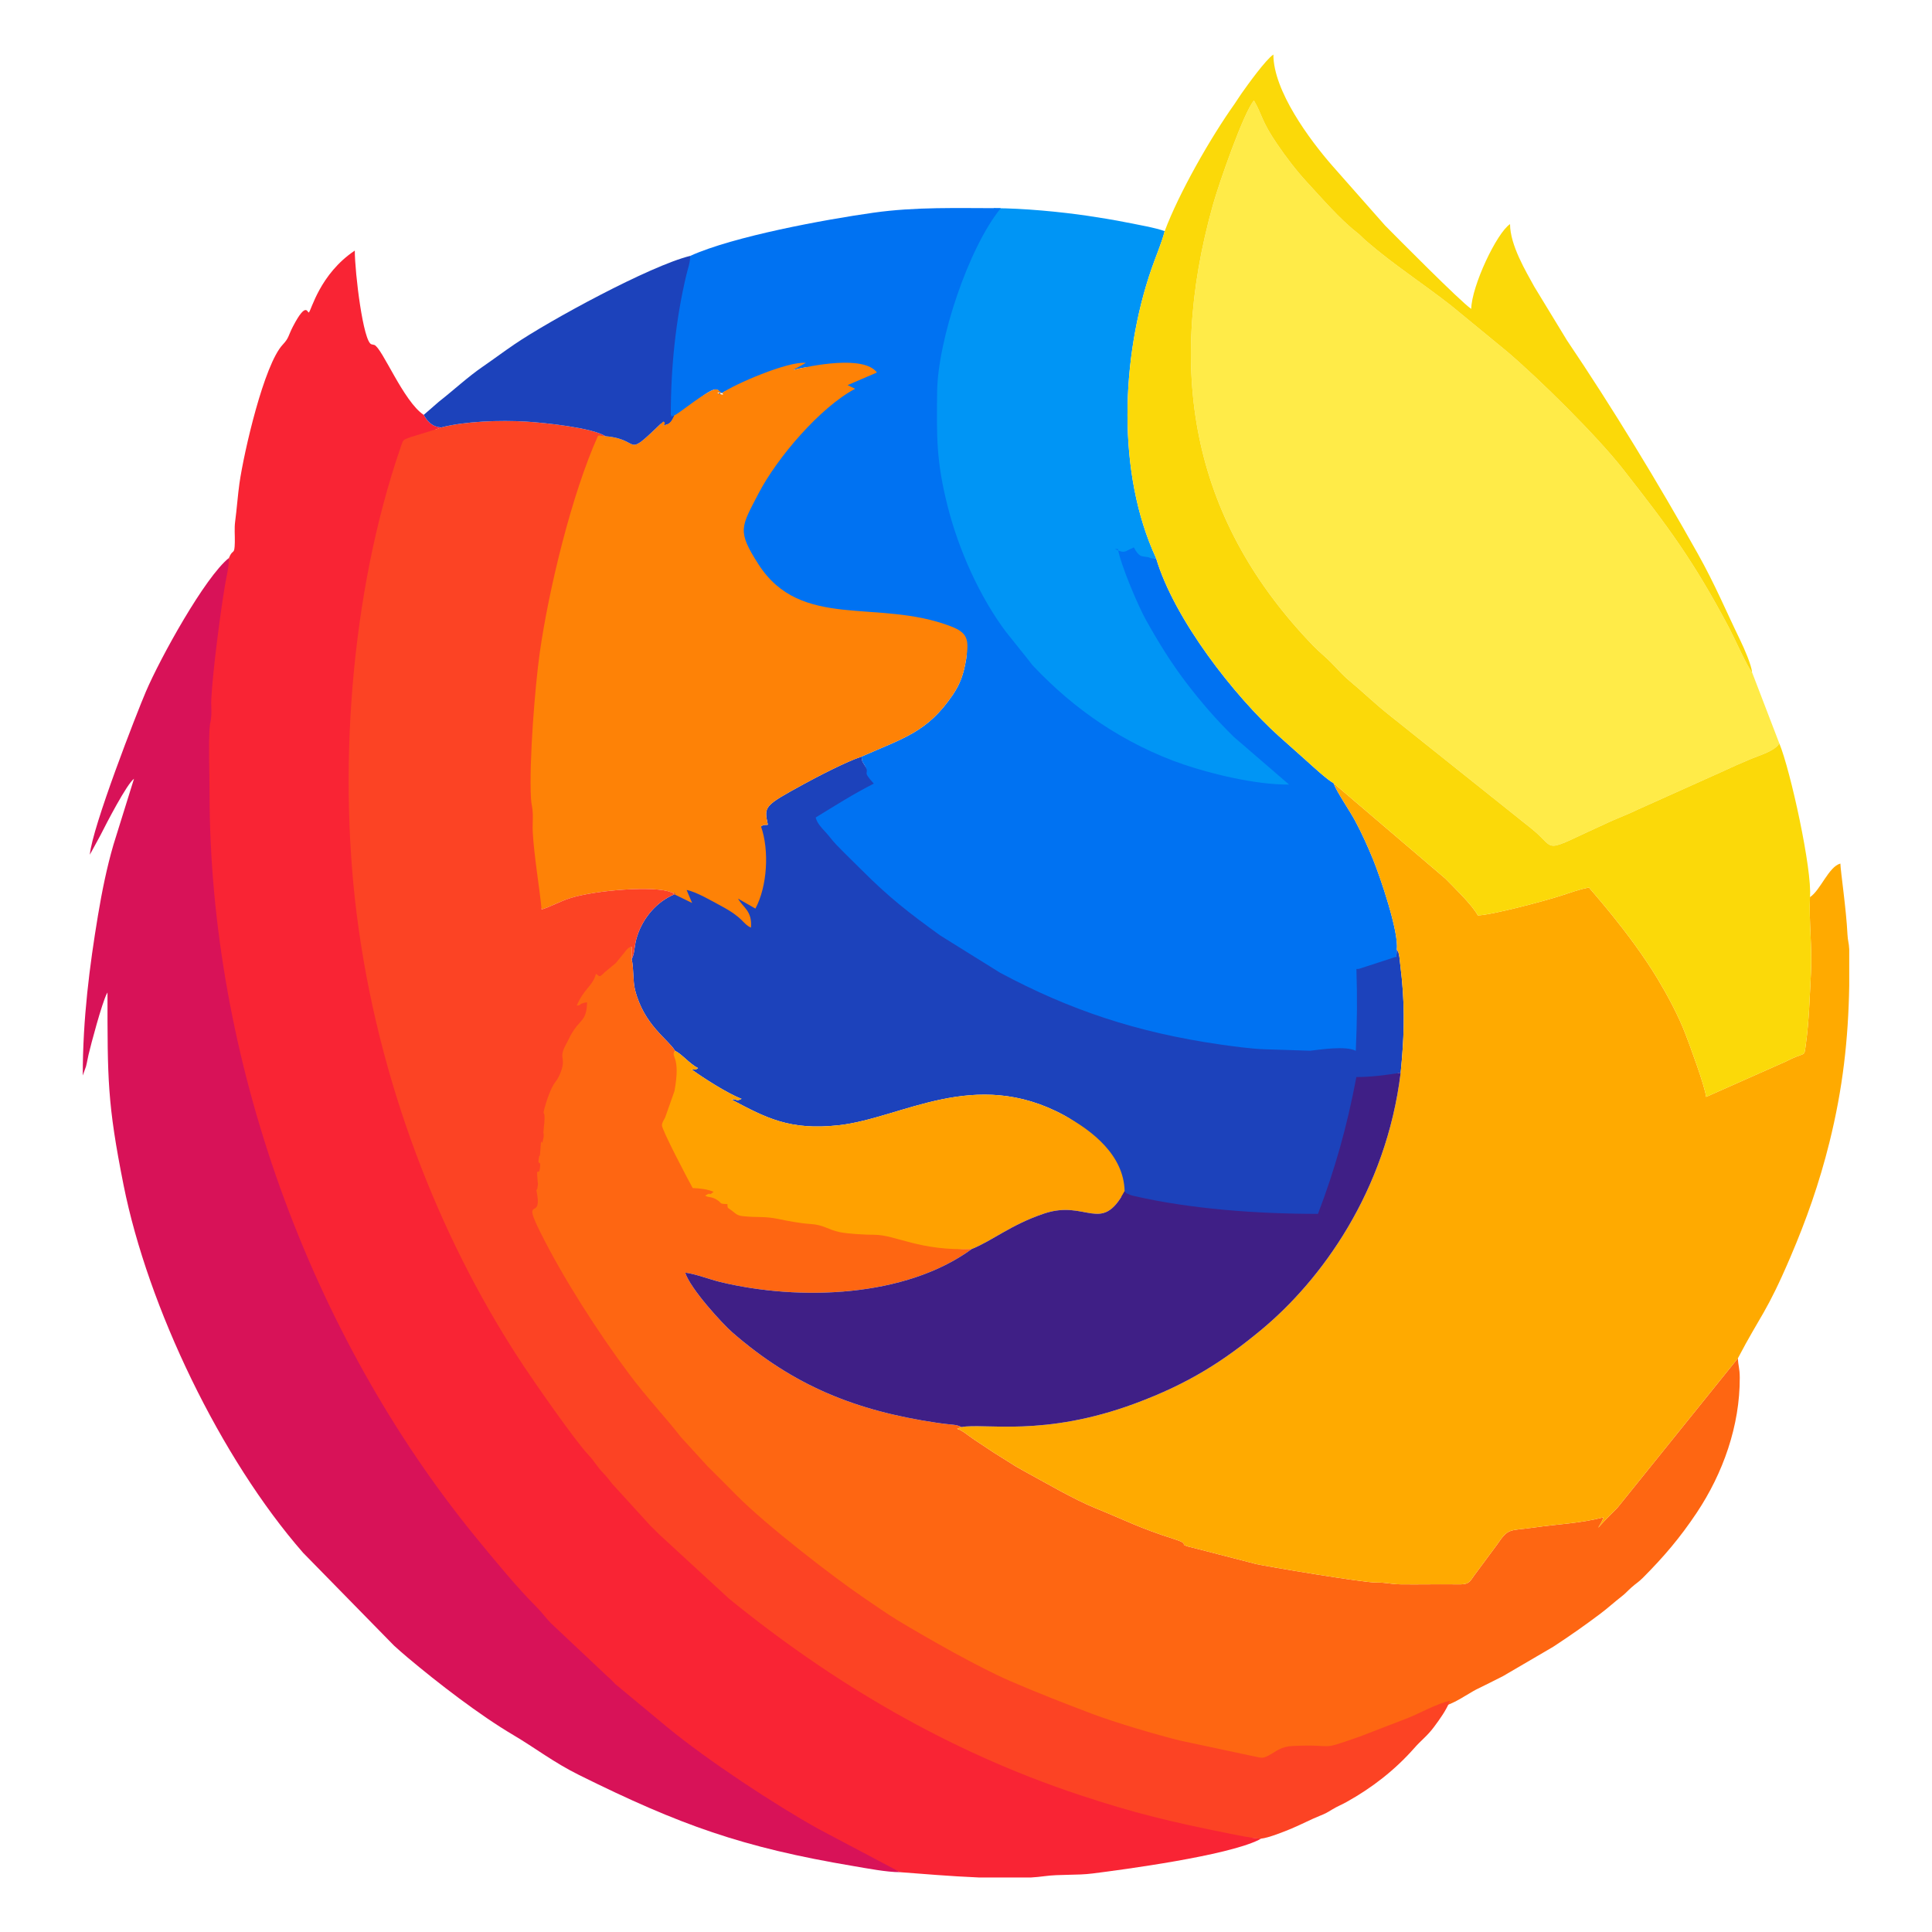 <?xml version="1.0" encoding="UTF-8"?>
<!DOCTYPE svg PUBLIC "-//W3C//DTD SVG 1.1//EN" "http://www.w3.org/Graphics/SVG/1.1/DTD/svg11.dtd">
<!-- Creator: CorelDRAW 2017 -->
<svg xmlns="http://www.w3.org/2000/svg" xml:space="preserve" width="500px" height="500px" version="1.1" style="shape-rendering:geometricPrecision; text-rendering:geometricPrecision; image-rendering:optimizeQuality; fill-rule:evenodd; clip-rule:evenodd"
viewBox="0 0 500 500"
 xmlns:xlink="http://www.w3.org/1999/xlink">
 <defs>
  <style type="text/css">
   <![CDATA[
    .fil1 {fill:#0072F2}
    .fil0 {fill:#0095F5}
    .fil2 {fill:#1C42BB}
    .fil11 {fill:#3F1F86}
    .fil12 {fill:#D81258}
    .fil8 {fill:#F92434}
    .fil10 {fill:#FBD909}
    .fil6 {fill:#FC4324}
    .fil4 {fill:#FE6612}
    .fil5 {fill:#FE8206}
    .fil3 {fill:#FFA100}
    .fil7 {fill:#FFAA00}
    .fil9 {fill:#FFEB48}
   ]]>
  </style>
 </defs>
 <g id="Слой_x0020_1">
  <g id="_1918172217184">
   <path class="fil0" d="M299.19 144.44c-10.17,-21.86 -9.17,-51.8 -1.15,-74.96 1.02,-2.94 2.64,-6.73 3.38,-9.66 -2.38,-0.89 -7.13,-1.7 -9.85,-2.25 -3.24,-0.65 -7.1,-1.28 -10.16,-1.73 -6.9,-1.01 -16.6,-1.96 -24.15,-1.96 -8.28,10.11 -18.52,35.43 -18.68,48.98 -0.15,11.87 1.13,20.54 4,32 2.85,11.36 10.08,22.83 17,32l4 5c0.84,0.98 4.04,3.99 5,5 5.23,5.49 9.57,8.72 16,13 6.2,4.12 15.28,8.38 23,11 6.83,2.31 20.23,3.1 29,3l-16 -14c-4.48,-4.37 -7.03,-9.79 -11,-15 -3.83,-5.01 -7.83,-9.35 -11,-15 -8.5,-16.73 -5.3,-8.64 0.25,-15.34 0.07,-0.01 0.26,-0.01 0.36,-0.08z"/>
   <path class="fil1" d="M178.64 66.22c-0.05,1.9 -3.64,3.89 -4.06,5.64 -2.75,11.5 -7,23.72 -7,36 0.56,0.39 3.6,2.46 5.26,1.86 1.26,-0.54 7.47,-6.6 10.84,-8.4 0.47,-0.25 1.23,-0.63 1.74,-0.52 1.74,0.37 0.96,4.28 2.16,5.06 3.31,2.14 -4.29,-4.86 -0.73,-4.13 3.07,-2.22 14.09,-2.35 18.73,-1.87l-0.35 -4.08c4.64,-1.17 5.96,-1.48 9.35,3.08l4.78 0.81 -13.78 6.19c-9.03,4.79 -9.19,8.73 -14,18 -4.54,8.75 -4.56,17.32 1,26 11.01,17.2 31.11,9.75 50,17 4.29,1.64 8.29,-1.51 7.47,3.65 -0.62,3.88 -1.58,6.53 -3.48,9.32 -6.57,9.68 -12.71,11.15 -23.61,15.98 0.25,1.7 0.1,1.01 0.84,2.28 1.54,2.59 -4.64,0.54 -1.22,4.27 -89.13,10.56 173.32,135.86 130.59,52.96 0.74,-0.01 1.3,-1.26 1.91,-1.46 0.09,-0.03 1.4,-0.97 1.5,-1l4.8 -5.27 0.11 -1.87c0.59,-4.55 -4.4,-19.08 -6.16,-23.35 -1.45,-3.51 -2.86,-6.67 -4.64,-9.98 -1.58,-2.92 -4.67,-7.3 -5.58,-9.72 -1.55,-0.79 -5.59,-4.53 -7.12,-5.9 -2.33,-2.08 -4.71,-4.18 -7.02,-6.26 -11.44,-10.28 -27.12,-30.28 -31.78,-46.07 -0.1,0.07 -0.29,0.07 -0.36,0.08 -0.07,0 -0.27,0.05 -0.34,0.05l-0.79 -0.15c-0.05,-0.02 -0.15,-0.09 -0.2,-0.1 -0.05,-0.01 -0.16,-0.07 -0.21,-0.08 -0.05,-0.02 -0.17,-0.04 -0.23,-0.06 -0.06,-0.01 -0.2,-0.01 -0.27,-0.03 -1.45,-0.27 -1.95,0.09 -3.36,-2.5 -0.29,0.2 -0.39,0.25 -1.1,0.52 -0.71,0.28 -1.19,0.99 -2.72,0.39 -1.99,-0.79 -0.36,-0.34 -0.3,-0.5 0.74,4.18 5.22,14.74 7.3,18.45 3.16,5.66 6.52,11.1 10.34,16.11 3.98,5.21 7.9,9.73 12.38,14.1l14.28 12.32c-8.78,0.09 -20.45,-2.87 -27.28,-5.19 -7.72,-2.61 -15.23,-6.49 -21.42,-10.62 -6.43,-4.28 -12.11,-9.2 -17.34,-14.69 -0.96,-1.01 -1,-1.3 -1.84,-2.28l-5.29 -6.61c-6.92,-9.16 -12.39,-21.46 -15.24,-32.82 -2.87,-11.46 -2.81,-17.55 -2.67,-29.42 0.17,-13.55 8.2,-37.42 16.48,-47.53 -11.29,0 -22.02,-0.38 -32.98,1.17 -12.54,1.77 -36.25,6.12 -47.39,11.17z"/>
   <path class="fil2" d="M174.52 231.45c-4.66,1.96 -8.08,6.13 -9.59,10.73 -0.81,2.46 -0.59,3.72 -1.15,5.35 -0.03,0.1 -0.12,0.26 -0.15,0.34 -0.03,0.09 -0.09,0.24 -0.16,0.34 0.59,2.5 0.28,5.58 0.86,7.9 2.27,9.14 8.57,12.84 10.38,15.84 1.79,0.87 3.74,3.35 5.94,4.48 -0.35,0.23 -0.52,0.53 -1.73,0.3 2.95,2.14 9.31,6.25 13,7.65 -1.68,0.84 -0.96,-0.09 -2.59,0.2 8.9,4.7 15.04,8.05 27.76,6.63 16.38,-1.83 35.06,-15.15 58.28,-2.58 7.46,4.03 12.01,11 12.21,20.23 1.3,1.34 1.74,0.35 3,1 0.59,0.3 1.48,0.88 2,1 14.81,3.42 34.95,5.5 50.5,5.5 4.36,-11.42 7.59,-22.22 10,-35 3.97,-0.01 5.62,-3.13 9.41,-3.75 0.86,-8.66 1.13,-15.74 0.29,-24.39l-0.62 -5.57c-0.33,-1.49 -0.06,-0.85 -0.67,-1.93l-0.11 1.87 -8.9 2.9c-0.09,0.03 -0.24,0.08 -0.32,0.11 -0.62,0.19 -0.39,0.16 -1.12,0.18 0.24,7.87 0.18,13.23 -0.16,21.17 -2.56,-1.35 -9.16,-0.32 -11.8,-0.02l-11.84 -0.38c-3.36,-0.1 -8.58,-0.82 -11.56,-1.25 -21.37,-3.08 -38.85,-8.9 -56.88,-18.57l-15.5 -9.65c-8.24,-5.98 -12.97,-9.59 -20.44,-17.06 -2.23,-2.23 -4.22,-4.12 -6.4,-6.39 -1.18,-1.23 -1.74,-2.14 -2.96,-3.44 -0.95,-1.01 -2.06,-2.22 -2.4,-3.62 4.79,-2.93 9.85,-6.16 15.04,-8.77 -3.41,-3.72 -0.8,-2.12 -2.34,-4.71 -0.74,-1.27 -0.59,-0.58 -0.84,-2.28 -3.88,1.27 -11.48,5.22 -14.97,7.13 -10.28,5.64 -10.31,5.71 -9.27,10.49 -0.48,0.16 -0.95,-0.18 -1.77,0.45 -11.11,22.23 -21.59,11.58 -19.26,16.44l-4.11 -2.46 0.94 3.59z"/>
   <path class="fil3" d="M251.51 323.23c5.33,-2.13 10.06,-6.25 18.66,-9.15 10.99,-3.72 14.81,5.49 20.88,-5.8 -0.2,-9.23 -8.22,-15.62 -15.68,-19.65 -23.22,-12.57 -41.9,0.75 -58.28,2.58 -12.72,1.42 -18.86,-1.93 -27.76,-6.63 1.63,-0.29 0.91,0.64 2.59,-0.2 -3.69,-1.4 -10.05,-5.51 -13,-7.65 1.21,0.23 1.38,-0.07 1.73,-0.3 -2.2,-1.13 -4.15,-3.61 -5.94,-4.48 -31.92,43.64 27.87,61.67 48.87,52.41 5.69,0.02 14.23,-0.57 27.93,-1.13z"/>
   <path class="fil4" d="M373.58 441.36c1.52,0.34 6.9,-3.34 8.39,-4.08 2.47,-1.24 4.69,-2.29 7.01,-3.5l12.98 -7.59c4.39,-2.87 8.03,-5.43 12.1,-8.48 2,-1.49 3.67,-3.05 5.55,-4.5 1.17,-0.91 1.53,-1.42 2.63,-2.4 1.19,-1.06 1.75,-1.29 2.97,-2.51 5.41,-5.44 9.56,-10.31 13.87,-16.76 6.85,-10.26 11.22,-22.58 11.17,-35.04 -0.01,-2.49 -0.43,-3.04 -0.47,-5l-31.2 38.73c-1.86,1.82 -3.17,3.16 -4.98,5.16 0.53,-0.97 1.01,-1.46 1.36,-2.7 -6.08,1.58 -11.84,1.74 -17.88,2.62 -6.52,0.94 -6.6,-0.04 -9.65,4.45l-6.04 8.15c-1.42,2.22 -1.84,2.15 -5.2,2.11 -4.58,-0.05 -9.18,0.06 -13.75,0 -2.64,-0.03 -3.43,-0.48 -6.38,-0.47 -3.38,0.02 -28,-4.12 -30.9,-4.76l-16.35 -4.22c-4.84,-1.1 0.03,-0.67 -5.03,-2.29 -8.98,-2.86 -12.39,-4.77 -20.34,-8 -5.58,-2.26 -13.02,-6.65 -18.35,-9.53 -1.46,-0.79 -2.82,-1.59 -4.3,-2.56 -1.65,-1.08 -2.89,-1.77 -4.48,-2.84 -1.48,-0.99 -2.63,-1.75 -4.12,-2.74 -1.72,-1.15 -3.22,-2.5 -4.48,-2.83l1.15 -0.46c-1.58,-0.77 -2.09,-0.46 -6.45,-1.11 -20.99,-3.11 -37.01,-9.57 -52.92,-23.42 -2.49,-2.17 -10.84,-11.26 -12.16,-15.43 2.6,0.3 6.23,1.73 9.08,2.42 20.5,4.95 47.93,4.01 65.1,-8.55 -13.7,0.56 -19.57,-3.65 -25.26,-3.67 -2.52,-0.01 -6.68,-0.23 -8.99,-0.7 -2.97,-0.62 -4.11,-1.89 -7.48,-2.09 -2.76,-0.17 -6,-0.81 -8.35,-1.3 -3.53,-0.74 -5.35,-0.34 -9.02,-0.71 -1.67,-0.16 -1.88,-0.6 -3.04,-1.47 -1.16,-0.87 -0.99,-0.49 -1.11,-1.29l0.02 -0.38c-2.48,-0.09 -1.19,-0.2 -2.86,-1.18 -1.57,-0.91 -1.78,-0.37 -2.95,-1.01 2.15,-1.26 0.37,0.47 2.22,-0.98 -1.28,-0.59 -3.51,-0.95 -5.42,-0.98 -1.16,-2.07 -8,-15.08 -7.96,-16.25 0.03,-0.79 0.49,-1.3 0.84,-2.05l2.4 -6.8c1.74,-9.49 -1.18,-8.59 0.16,-10.42 -1.81,-3 -8.11,-6.7 -10.38,-15.84 -0.58,-2.32 -0.27,-5.4 -0.86,-7.9l0.02 -3.17c-117.41,-2.57 1.6,148.52 60.09,172.82 10.28,6.96 45.36,23.46 60,29 6.57,2.48 30.91,8.96 40.5,11 1.91,0.35 26.8,-4.88 30,-6l11.5 -5c2.9,-1.16 4.99,-4.97 8,-5.5z"/>
   <path class="fil5" d="M174.47 107.53c-0.37,0.74 -0.86,1.88 -1.63,2.19 -2.5,0.99 0.2,-0.09 -1.19,-0.68 -10.52,10.14 -5.2,4.68 -14.96,3.85l-3.11 -0.53c-6.85,15.16 -16.71,39.22 -19,55.5 -3.58,25.46 -3,45 5.58,67.52 2.4,-0.73 4.59,-2.04 7.32,-2.92 6.52,-2.1 22.09,-3.32 26.25,-1.53 2.63,1.12 -0.52,-0.58 0.79,0.52l4.6 2.24 -1.43 -3.37c2.51,0.47 6.54,2.86 8.83,4.08 6.12,3.26 5.56,4.63 7.83,5.67 0.35,-4.34 -2,-5.12 -3.35,-7.51l4.5 2.58c3.09,-5.78 3.62,-15.07 1.45,-21.26 0.82,-0.63 1.29,-0.29 1.77,-0.45 -1.04,-4.78 -1.01,-4.85 9.27,-10.49 3.49,-1.91 11.09,-5.86 14.97,-7.13 10.9,-4.83 17.04,-6.3 23.61,-15.98 1.9,-2.79 2.86,-5.44 3.48,-9.32 0.82,-5.16 0.27,-6.79 -4.01,-8.43 -18.89,-7.25 -38.75,1.14 -49.77,-16.07 -5.55,-8.67 -4.51,-9.54 0.03,-18.29 4.81,-9.27 15.97,-22.31 25,-27.1l-1.94 -0.95 7.59 -3.27c-3.39,-4.56 -17.08,-1.79 -21.72,-0.62l3.33 -1.87c-4.64,-0.49 -18.64,5.6 -21.71,7.82 -3.56,-0.73 2.58,1.6 -0.73,-0.54 -1.2,-0.77 1.04,-0.02 -0.7,-0.39 -0.51,-0.11 -1.27,0.27 -1.74,0.52 -3.37,1.8 -7.95,5.68 -9.21,6.21z"/>
   <path class="fil6" d="M114.22 110.61l-0.9 0.34c-0.15,0.05 -0.27,0.09 -0.43,0.14l-8.81 -0.73c-2.01,0.75 -3.87,3.16 -4.5,5 -13.16,38.06 -17.06,87.08 -11.5,126.5 6.18,43.85 24.41,82.88 44.5,113 18.5,27.76 30.72,40.58 54,62 26.97,21.96 58.83,38.31 92.5,49.5 9.21,3.06 37.25,9.26 47.27,9.48 1.88,-0.17 6.09,-1.85 7.9,-2.61 2.58,-1.09 4.93,-2.34 7.25,-3.27 1.67,-0.67 1.86,-0.82 3.33,-1.7 1.33,-0.81 2.25,-1.12 3.61,-1.88 6.64,-3.68 12.59,-8.32 17.57,-13.97 1.82,-2.08 3.35,-3.12 5.08,-5.44 1.56,-2.09 3.16,-4.31 4.17,-6.79 -3.01,0.53 -8,3.29 -10.9,4.44l-12.52 4.83c-11.11,3.88 -5.41,1.87 -17.29,2.41 -3.1,0.14 -4.16,1.37 -6.33,2.51 -1.7,0.9 -1.83,0.48 -4.74,-0.05l-18.07 -3.86c-6.19,-1.53 -16.69,-4.63 -22.76,-6.92 -7.16,-2.71 -14.12,-5.42 -21.22,-8.49 -8.05,-3.48 -21.39,-11.05 -29.07,-15.69 -2.92,-1.77 -5.83,-3.85 -8.78,-5.84 -7.76,-5.26 -25.26,-18.76 -32.9,-26.48 -2.61,-2.64 -4.9,-4.94 -7.54,-7.55l-6.97 -7.62c-3.56,-4.67 -8.69,-10.03 -13.39,-16.33 -7.91,-10.59 -16.84,-24.43 -22.88,-36.51 -4.85,-9.7 0.17,-3.25 -0.84,-9.63 -0.48,-2.99 -0.16,-0.31 0.09,-2.35 0.12,-0.96 0.11,-0.19 -0.01,-1.39 -0.43,-4.61 0.34,-0.72 0.62,-3.59 0.22,-2.26 -0.69,0.03 -0.31,-2.34 0.27,-1.72 0.21,0.67 0.36,-1.67 0.38,-5.84 0.16,0.16 0.86,-3.74 0.02,-0.1 0.03,-0.24 0.04,-0.35 0.01,-0.1 -0.01,-0.24 0,-0.35 0.02,-0.5 -0.17,-0.02 -0.01,-1.36 0.67,-5.73 -0.38,-3.08 0.15,-5.21 0.49,-1.93 1.74,-5.67 2.91,-7.08 1.02,-1.24 1.94,-3.72 1.92,-5.05 -0.04,-1.44 -0.39,-1.5 0.08,-3.07 0.05,-0.14 0.21,-0.52 0.26,-0.66l1.54 -3.01c2.46,-4.68 4.24,-3.53 4.37,-8.8 -2.63,0.46 -1,0.7 -2.68,0.87 2.02,-4.63 4.15,-5.02 4.97,-8.21 0.99,0.49 0.66,1.23 2.26,-0.41l2.52 -2.09c0.47,-0.39 0.18,-0.1 0.7,-0.7l2.06 -2.53c0.06,-0.07 0.13,-0.19 0.19,-0.26 0.06,-0.07 0.14,-0.19 0.2,-0.25 0.64,-0.64 0.51,-0.52 1.34,-0.76l-0.02 3.17c0.07,-0.1 0.13,-0.25 0.16,-0.34 0.03,-0.08 0.12,-0.24 0.15,-0.34 0.56,-1.63 0.34,-2.89 1.15,-5.35 1.51,-4.6 4.93,-8.77 9.59,-10.73 -1.31,-1.1 1.84,0.6 -0.79,-0.52 -4.16,-1.79 -19.73,-0.57 -26.25,1.53 -2.73,0.88 -4.92,2.19 -7.32,2.92 -0.44,-5.07 -1.96,-13.8 -2.29,-20.11 -0.08,-1.48 0.06,-3.1 0.02,-4.6 -0.06,-1.85 -0.38,-2.31 -0.48,-4.09 -0.51,-9.65 1.08,-29.14 2.26,-37.55 2.29,-16.28 8.27,-41.15 15.12,-56.31l1.9 0.17c-3.41,-2.2 -15.73,-3.49 -20.51,-3.78 -6.79,-0.41 -15.83,-0.09 -21.96,1.5z"/>
   <path class="fil7" d="M361.49 245.72c0.61,1.08 0.34,0.44 0.67,1.93l0.62 5.57c0.84,8.65 0.57,15.73 -0.29,24.39 -3.75,30.73 -20.62,53.75 -36.12,66.59 -9.61,7.96 -18.62,13.84 -32.63,19.03 -23.69,8.77 -38.93,4.99 -44.88,6.09l-1.15 0.46c1.26,0.33 2.76,1.68 4.48,2.83 1.49,0.99 2.64,1.75 4.12,2.74 1.59,1.07 2.83,1.76 4.48,2.84 1.48,0.97 2.84,1.77 4.3,2.56 5.33,2.88 12.77,7.27 18.35,9.53 7.95,3.23 11.36,5.14 20.34,8 5.06,1.62 0.19,1.19 5.03,2.29l16.35 4.22c2.9,0.64 27.52,4.78 30.9,4.76 2.95,-0.01 3.74,0.44 6.38,0.47 4.57,0.06 9.17,-0.05 13.75,0 3.36,0.04 3.78,0.11 5.2,-2.11l6.04 -8.15c3.05,-4.49 3.13,-3.51 9.65,-4.45 6.04,-0.88 11.8,-1.04 17.88,-2.62 -0.35,1.24 -0.83,1.73 -1.36,2.7 1.81,-2 3.12,-3.34 4.98,-5.16l31.2 -38.73c5.85,-11.17 7.37,-11.65 13.59,-26.2 4.08,-9.55 7.43,-18.96 10.09,-29.67 3.47,-13.98 4.87,-26.58 5.12,-40.49l0 -9.47c-0.08,-1.76 -0.37,-2.08 -0.46,-3.9 -0.31,-6.49 -1.78,-16.27 -1.83,-18.28 -3.03,0.8 -5.19,6.98 -7.87,8.68 -0.3,6.25 0.6,12.96 0.25,19.66 -0.31,5.99 -0.51,12.64 -1.29,18.21 -0.5,3.56 0.06,2.23 -3.7,3.94 -0.63,0.29 -1,0.52 -1.53,0.75l-20.61 9.15c-0.28,-2.75 -4.33,-13.63 -5.33,-16.24 -1.88,-4.91 -4.69,-10.09 -7.21,-14.29 -7.27,-12.08 -17.94,-23.7 -17.79,-23.68 -2.44,0.5 -4.73,1.31 -7.2,2.12 -4.44,1.45 -18.18,5.07 -21.55,5.11 -1.46,-2.71 -6.08,-7.16 -8.37,-9.5l-28.98 -24.73c0.91,2.42 4,6.8 5.58,9.72 1.78,3.31 3.19,6.47 4.64,9.98 1.76,4.27 6.75,18.8 6.16,23.35z"/>
   <path class="fil8" d="M59.25 144.4c0,2.25 -2.29,4.65 -2.67,6.96 -1.24,7.41 -7.13,18.33 -7.5,25.5 -0.07,1.33 -0.93,4.17 -1,5.5 -0.1,1.94 0.6,4.5 0.5,6.5 -0.28,5.16 0,14.23 0,19.5 0,68.41 26.61,143.53 70,196.5 4.29,5.24 13.76,9.8 18.5,14.5 1.62,1.61 3,4.48 4.5,6l14 12.5c0.86,0.69 0.18,1.21 1,2l14.5 10.5c10.45,8.6 27.31,18.27 38.5,24.5l23.39 9.66c5.34,0.4 12.96,1.06 20.37,1.37l13.48 0c1.22,-0.08 2.37,-0.18 3.42,-0.33 4.04,-0.55 8.42,-0.18 12.55,-0.71 8.28,-1.05 34.57,-4.56 42.97,-8.68l0.59 -0.33c-2.12,-0.05 -6.26,-0.93 -8.28,-1.33 -14.78,-2.94 -24.69,-5.32 -38.88,-10.04 -33.66,-11.19 -63.54,-28.78 -90.52,-50.74l-18.09 -16.65c-0.88,-0.86 -1.44,-1.4 -2.3,-2.27l-9.15 -10.05c-1.09,-1.1 -1.31,-1.65 -2.29,-2.74 -1.03,-1.16 -1.36,-1.41 -2.33,-2.7 -0.77,-1.04 -1.32,-1.84 -2.23,-2.8 -3.54,-3.74 -13.8,-18.57 -16.58,-22.74 -20.08,-30.12 -36.71,-69.6 -42.89,-113.45 -5.56,-39.42 -2.24,-86.65 10.92,-124.71 0.64,-1.84 0.43,-1.72 2.43,-2.47l6.73 -2.06c0.16,-0.05 0.28,-0.09 0.43,-0.14l0.9 -0.34c-2.39,-0.08 -3.74,-1.73 -4.56,-3.24 -5.25,-3.46 -10.73,-17.3 -12.78,-18.1l-0.72 -0.16c-2.15,-0.44 -4.34,-18.57 -4.34,-24.26 -9.05,6.06 -11.25,15.47 -11.88,16 -0.38,0.32 -0.58,-3.18 -4.13,3.65 -1.26,2.43 -0.98,2.92 -2.63,4.68 -4.84,5.15 -10.02,27.64 -11.21,35.88 -0.4,2.79 -0.72,6.98 -1.11,9.86 -0.25,1.84 -0.05,3.56 -0.09,5.4 -0.07,3.62 -0.53,1.52 -1.52,4.08z"/>
   <path class="fil9" d="M460.49 192.4l-7.06 -18.41c-1.11,-1.13 -4.69,-9.15 -5.88,-11.39 -9.26,-17.5 -15.81,-26.26 -27.65,-41.36 -6.56,-8.36 -21.49,-23.16 -29.99,-30.36l-14.3 -11.75c-7.37,-5.79 -14.94,-10.62 -22.06,-16.8 -0.99,-0.86 -1.37,-1.37 -2.39,-2.17 -4.52,-3.54 -9.03,-8.83 -12.98,-13.09 -2.7,-2.93 -5.28,-6.32 -7.62,-9.74 -4.23,-6.19 -3.83,-7.54 -6.04,-11.32 -2.69,3.12 -9.06,21.48 -10.58,26.89 -12.55,44.6 -4.73,82.42 25.86,114.16 1.59,1.65 3.17,2.86 4.71,4.43 1.89,1.91 2.78,3.08 4.82,4.78 3.49,2.9 6.59,5.95 10.32,8.88l36.86 29.43c6.86,5.6 1.72,6.44 20.02,-1.87 2.4,-1.09 5.01,-2.05 7.33,-3.2l22.08 -9.91c2.5,-1.19 4.75,-2.14 7.28,-3.22 2.07,-0.88 6.08,-2 7.27,-3.98z"/>
   <path class="fil10" d="M301.42 59.82c-0.74,2.93 -2.36,6.72 -3.38,9.66 -8.02,23.16 -9.02,53.1 1.15,74.96 4.66,15.79 20.34,35.79 31.78,46.07 2.31,2.08 4.69,4.18 7.02,6.26 1.53,1.37 5.57,5.11 7.12,5.9l28.98 24.73c2.29,2.34 6.91,6.79 8.37,9.5 3.37,-0.04 17.11,-3.66 21.55,-5.11 2.47,-0.81 4.76,-1.62 7.2,-2.12 -0.15,-0.02 10.52,11.6 17.79,23.68 2.52,4.2 5.33,9.38 7.21,14.29 1,2.61 5.05,13.49 5.33,16.24l20.61 -9.15c0.53,-0.23 0.9,-0.46 1.53,-0.75 3.76,-1.71 3.2,-0.38 3.7,-3.94 0.78,-5.57 0.98,-12.22 1.29,-18.21 0.35,-6.7 -0.55,-13.41 -0.25,-19.66 0.61,-7.01 -5.07,-32.89 -7.93,-39.77 -1.19,1.98 -5.2,3.1 -7.27,3.98 -2.53,1.08 -4.78,2.03 -7.28,3.22l-22.08 9.91c-2.32,1.15 -4.93,2.11 -7.33,3.2 -18.3,8.31 -13.16,7.47 -20.02,1.87l-36.86 -29.43c-3.73,-2.93 -6.83,-5.98 -10.32,-8.88 -2.04,-1.7 -2.93,-2.87 -4.82,-4.78 -1.54,-1.57 -3.12,-2.78 -4.71,-4.43 -30.59,-31.74 -38.41,-69.56 -25.86,-114.16 1.52,-5.41 7.89,-23.77 10.58,-26.89 2.21,3.78 1.81,5.13 6.04,11.32 2.34,3.42 4.92,6.81 7.62,9.74 3.95,4.26 8.46,9.55 12.98,13.09 1.02,0.8 1.4,1.31 2.39,2.17 7.12,6.18 14.69,11.01 22.06,16.8l14.3 11.75c8.5,7.2 23.43,22 29.99,30.36 11.84,15.1 18.39,23.86 27.65,41.36 1.19,2.24 4.77,10.26 5.88,11.39 -0.11,-1.81 -2.11,-6.36 -3.04,-8.26 -3.86,-7.96 -6.54,-14.46 -10.98,-22.39 -10.2,-18.23 -22.18,-37.94 -33.88,-55.26l-8.48 -13.93c-2.11,-3.86 -6.25,-10.71 -6.25,-16.16 -3.49,2.34 -9.92,16.01 -10.05,21.95 -2.73,-1.82 -19.44,-18.7 -22.3,-21.59l-13.72 -15.54c-5.79,-6.65 -15.18,-19.28 -15.18,-28.7 -1.98,1.32 -6.64,7.8 -8.23,10.06 -0.64,0.9 -1.19,1.83 -1.83,2.74 -6.26,8.81 -14.38,23.05 -18.07,32.91z"/>
   <path class="fil11" d="M291.05 308.28c-6.07,11.29 -9.89,2.08 -20.88,5.8 -8.6,2.9 -13.33,7.02 -18.66,9.15 -17.17,12.56 -44.6,13.5 -65.1,8.55 -2.85,-0.69 -6.48,-2.12 -9.08,-2.42 1.32,4.17 9.67,13.26 12.16,15.43 15.91,13.85 31.93,20.31 52.92,23.42 4.36,0.65 4.87,0.34 6.45,1.11 5.95,-1.1 21.19,2.68 44.88,-6.09 14.01,-5.19 23.02,-11.07 32.63,-19.03 15.5,-12.84 32.37,-35.86 36.12,-66.59 -3.79,0.62 -7.49,1.12 -11.46,1.13 -2.41,12.79 -5.58,24 -9.94,35.41 -15.55,0 -32.8,-1.22 -47.61,-4.63 -0.52,-0.12 -0.86,-0.19 -1.45,-0.5 -1.26,-0.64 0.32,0.61 -0.98,-0.74z"/>
   <path class="fil2" d="M109.66 107.37c0.82,1.51 2.17,3.16 4.56,3.24 6.13,-1.59 15.17,-1.91 21.96,-1.5 4.78,0.29 17.1,1.58 20.51,3.78 9.76,0.83 4.44,6.29 14.96,-3.85 1.39,0.59 -1.31,1.67 1.19,0.68 0.77,-0.31 1.26,-1.45 1.63,-2.19 -1.66,0.61 -0.31,0.23 -0.87,-0.16 0,-12.27 1.28,-24.73 4.03,-36.23 0.41,-1.75 0.96,-3.02 1.01,-4.92 -10.41,2.55 -36.55,16.78 -45.59,22.95 -2.79,1.9 -5.19,3.71 -8.04,5.67 -4.03,2.77 -7.58,6.11 -11.44,9.13l-3.91 3.4z"/>
   <path class="fil12" d="M34.68 201.54l0.25 -0.98 -0.25 0.98zm0 0l-5.32 17.08c-1.7,5.83 -2.95,11.96 -4.02,18.38 -2.14,12.93 -3.92,26.57 -3.92,41.34l0.84 -2.35c0.33,-1.29 0.33,-1.63 0.65,-3.02 0.61,-2.64 3.49,-13.43 4.74,-15.82 0.04,-0.07 0.11,-0.2 0.17,-0.29 0,22.44 -0.05,28.69 4.15,49.79 6.32,31.71 25.13,70.79 46.49,95.23l23.53 24.02c1.33,1.18 1.98,1.79 3.41,2.99 7.95,6.69 18.71,14.98 27.42,20.12 5.71,3.37 10.43,7.08 17.06,10.37 26.12,12.95 42.21,18.73 71.06,23.57 3.49,0.59 8.53,1.57 12.03,1.57l-21.13 -11.18c-11.2,-6.22 -28.65,-17.7 -39.1,-26.3l-13.49 -11.2c-0.82,-0.79 -1.22,-1.33 -2.08,-2.02l-14.61 -13.75c-1.49,-1.52 -2.25,-2.75 -3.87,-4.35 -4.74,-4.7 -11.04,-12.37 -15.33,-17.6 -43.38,-52.97 -69.13,-124.51 -69.13,-192.92 0,-5.26 -0.28,-11.3 -0.01,-16.47 0.11,-2 0.36,-1.71 0.47,-3.65 0.07,-1.33 -0.08,-2.79 -0.01,-4.12 0.37,-7.17 2.29,-22 3.53,-29.41 0.39,-2.31 1.04,-4.9 1.04,-7.15 -6.18,4.91 -17.74,25.81 -21.5,34.61 -2.31,5.39 -13.92,35.16 -14.5,42.19l2.74 -5.03c1.55,-3.09 6.81,-13.25 8.69,-14.63z"/>
  </g>
 </g>
</svg>
